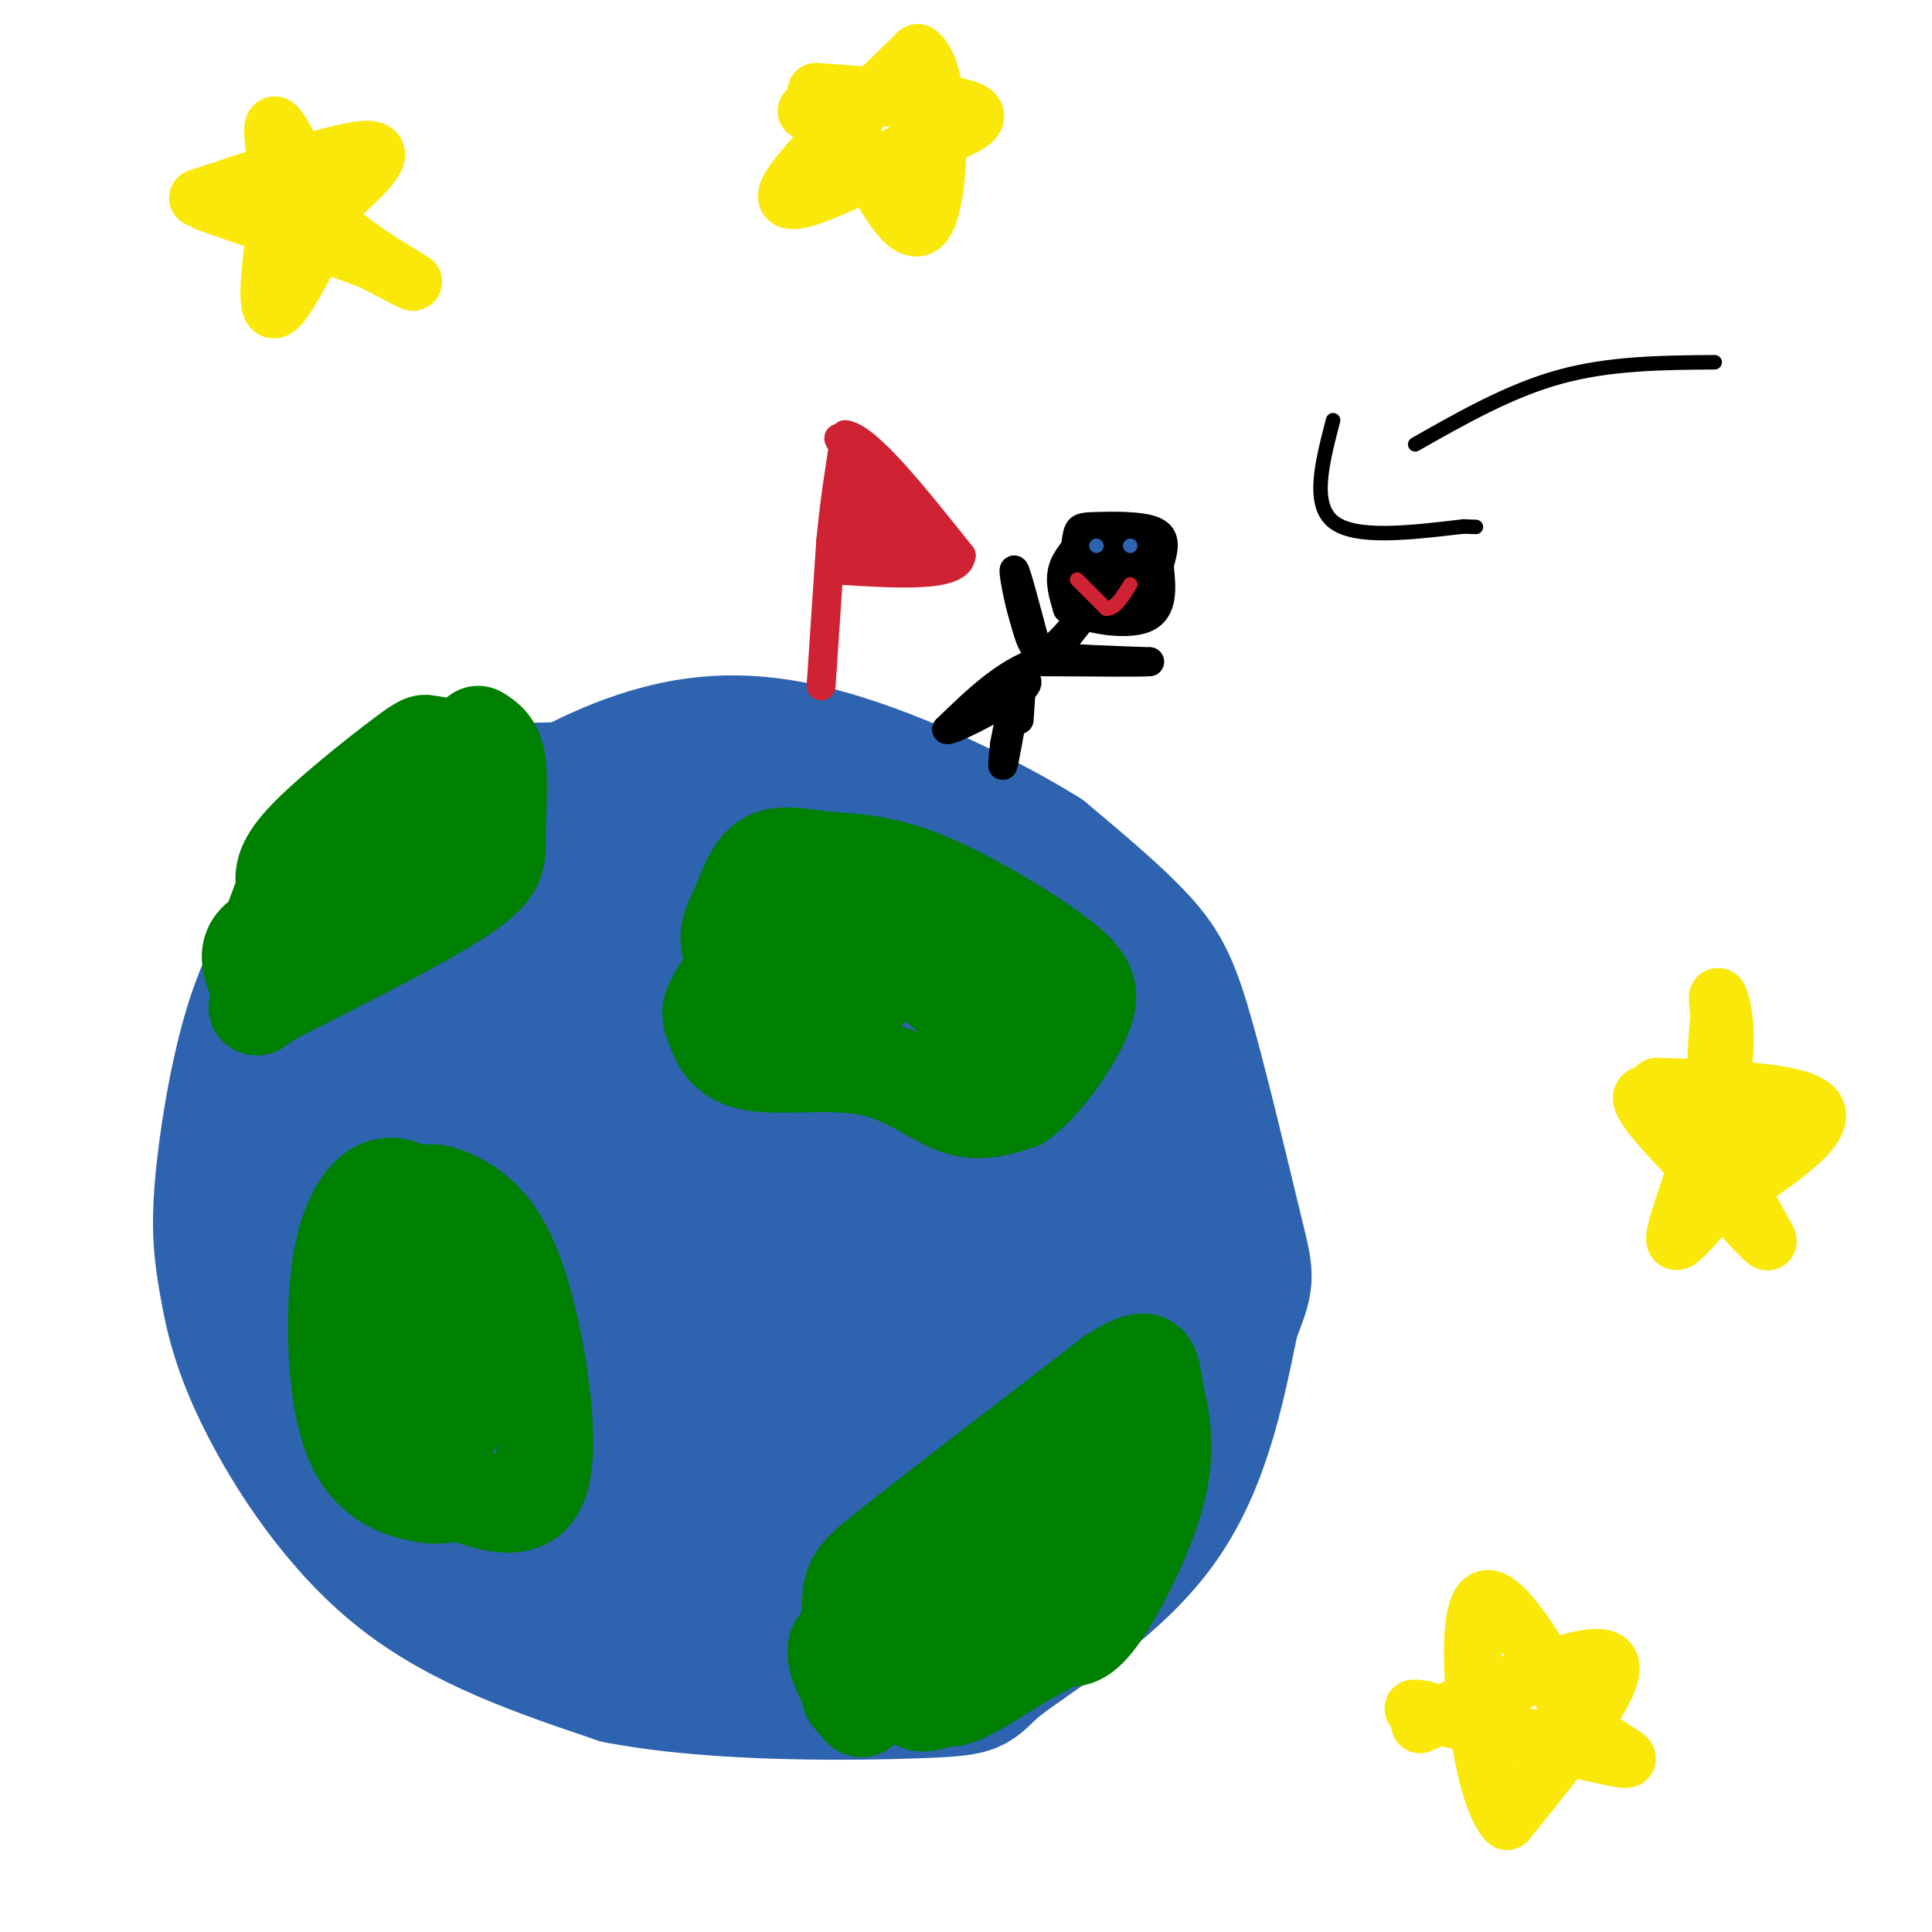 <svg viewBox='0 0 400 400' version='1.1' xmlns='http://www.w3.org/2000/svg' xmlns:xlink='http://www.w3.org/1999/xlink'><g fill='none' stroke='#2d63af' stroke-width='28' stroke-linecap='round' stroke-linejoin='round'><path d='M113,171c-4.756,-0.667 -9.511,-1.333 -16,0c-6.489,1.333 -14.711,4.667 -21,12c-6.289,7.333 -10.644,18.667 -15,30'/><path d='M61,213c-3.016,4.985 -3.055,2.449 -4,10c-0.945,7.551 -2.795,25.189 -1,38c1.795,12.811 7.234,20.795 15,29c7.766,8.205 17.860,16.632 26,23c8.140,6.368 14.326,10.677 25,14c10.674,3.323 25.837,5.662 41,8'/><path d='M163,335c15.344,-0.090 33.203,-4.314 43,-9c9.797,-4.686 11.533,-9.833 14,-17c2.467,-7.167 5.664,-16.353 8,-24c2.336,-7.647 3.810,-13.756 1,-25c-2.810,-11.244 -9.905,-27.622 -17,-44'/><path d='M212,216c-5.668,-11.364 -11.339,-17.776 -18,-24c-6.661,-6.224 -14.312,-12.262 -22,-17c-7.688,-4.738 -15.411,-8.177 -30,-10c-14.589,-1.823 -36.043,-2.029 -48,0c-11.957,2.029 -14.416,6.294 -18,11c-3.584,4.706 -8.292,9.853 -13,15'/><path d='M63,191c-4.135,5.558 -7.973,11.953 -11,22c-3.027,10.047 -5.242,23.748 -6,33c-0.758,9.252 -0.059,14.057 1,20c1.059,5.943 2.477,13.023 8,24c5.523,10.977 15.149,25.851 28,36c12.851,10.149 28.925,15.575 45,21'/><path d='M128,347c20.719,4.002 50.018,3.506 63,3c12.982,-0.506 9.649,-1.021 16,-6c6.351,-4.979 22.386,-14.423 32,-27c9.614,-12.577 12.807,-28.289 16,-44'/><path d='M255,273c3.212,-8.510 3.242,-7.786 1,-17c-2.242,-9.214 -6.758,-28.365 -10,-40c-3.242,-11.635 -5.212,-15.753 -10,-21c-4.788,-5.247 -12.394,-11.624 -20,-18'/><path d='M216,177c-11.273,-7.085 -29.457,-15.798 -44,-20c-14.543,-4.202 -25.447,-3.894 -36,-1c-10.553,2.894 -20.757,8.374 -29,14c-8.243,5.626 -14.527,11.399 -19,15c-4.473,3.601 -7.135,5.029 -10,12c-2.865,6.971 -5.932,19.486 -9,32'/><path d='M69,229c-1.458,7.822 -0.604,11.377 1,17c1.604,5.623 3.956,13.313 8,23c4.044,9.687 9.778,21.370 18,30c8.222,8.630 18.931,14.206 25,19c6.069,4.794 7.496,8.807 20,7c12.504,-1.807 36.083,-9.433 50,-14c13.917,-4.567 18.170,-6.076 25,-12c6.830,-5.924 16.237,-16.264 20,-26c3.763,-9.736 1.881,-18.868 0,-28'/><path d='M236,245c-3.214,-10.306 -11.251,-22.073 -19,-31c-7.749,-8.927 -15.212,-15.016 -25,-21c-9.788,-5.984 -21.900,-11.862 -31,-16c-9.100,-4.138 -15.187,-6.535 -23,-7c-7.813,-0.465 -17.353,1.002 -24,4c-6.647,2.998 -10.402,7.528 -15,15c-4.598,7.472 -10.040,17.887 -13,34c-2.960,16.113 -3.440,37.922 -1,51c2.440,13.078 7.798,17.423 11,20c3.202,2.577 4.247,3.386 9,6c4.753,2.614 13.215,7.033 21,9c7.785,1.967 14.892,1.484 22,1'/><path d='M148,310c10.461,0.074 25.615,-0.240 34,-1c8.385,-0.760 10.003,-1.965 14,-4c3.997,-2.035 10.374,-4.898 15,-9c4.626,-4.102 7.500,-9.441 9,-18c1.500,-8.559 1.624,-20.338 1,-27c-0.624,-6.662 -1.997,-8.206 -5,-14c-3.003,-5.794 -7.636,-15.837 -15,-25c-7.364,-9.163 -17.458,-17.447 -24,-22c-6.542,-4.553 -9.531,-5.375 -16,-6c-6.469,-0.625 -16.418,-1.053 -26,1c-9.582,2.053 -18.798,6.587 -28,15c-9.202,8.413 -18.391,20.705 -23,30c-4.609,9.295 -4.637,15.595 -3,21c1.637,5.405 4.941,9.917 7,14c2.059,4.083 2.874,7.738 9,12c6.126,4.262 17.563,9.131 29,14'/><path d='M126,291c11.451,3.616 25.577,5.658 38,5c12.423,-0.658 23.141,-4.014 31,-8c7.859,-3.986 12.859,-8.601 16,-14c3.141,-5.399 4.422,-11.581 5,-18c0.578,-6.419 0.454,-13.075 -3,-21c-3.454,-7.925 -10.236,-17.120 -17,-23c-6.764,-5.880 -13.509,-8.444 -19,-10c-5.491,-1.556 -9.726,-2.102 -17,0c-7.274,2.102 -17.585,6.854 -24,12c-6.415,5.146 -8.934,10.685 -12,19c-3.066,8.315 -6.677,19.404 -6,29c0.677,9.596 5.644,17.699 10,23c4.356,5.301 8.102,7.800 17,9c8.898,1.200 22.949,1.100 37,1'/><path d='M182,295c9.640,-1.407 15.240,-5.424 19,-13c3.760,-7.576 5.679,-18.712 7,-25c1.321,-6.288 2.045,-7.728 -2,-14c-4.045,-6.272 -12.859,-17.374 -17,-23c-4.141,-5.626 -3.610,-5.774 -12,-8c-8.390,-2.226 -25.701,-6.531 -37,-6c-11.299,0.531 -16.587,5.897 -22,9c-5.413,3.103 -10.951,3.943 -11,15c-0.049,11.057 5.390,32.331 20,44c14.610,11.669 38.392,13.732 51,15c12.608,1.268 14.041,1.740 16,1c1.959,-0.740 4.443,-2.693 7,-8c2.557,-5.307 5.189,-13.967 1,-25c-4.189,-11.033 -15.197,-24.438 -24,-33c-8.803,-8.562 -15.402,-12.281 -22,-16'/><path d='M156,208c-9.863,-3.414 -23.520,-3.948 -30,-4c-6.480,-0.052 -5.783,0.380 -8,5c-2.217,4.620 -7.349,13.429 -10,20c-2.651,6.571 -2.823,10.906 -1,16c1.823,5.094 5.639,10.949 8,15c2.361,4.051 3.266,6.298 9,10c5.734,3.702 16.296,8.858 24,11c7.704,2.142 12.550,1.268 16,0c3.450,-1.268 5.503,-2.931 7,-4c1.497,-1.069 2.438,-1.543 4,-9c1.562,-7.457 3.744,-21.896 0,-22c-3.744,-0.104 -13.416,14.127 -22,26c-8.584,11.873 -16.080,21.389 -17,12c-0.920,-9.389 4.737,-37.683 9,-51c4.263,-13.317 7.131,-11.659 10,-10'/><path d='M155,223c1.521,-2.903 0.325,-5.161 6,9c5.675,14.161 18.221,44.742 11,43c-7.221,-1.742 -34.210,-35.807 -43,-49c-8.790,-13.193 0.618,-5.513 8,-1c7.382,4.513 12.737,5.861 18,8c5.263,2.139 10.432,5.070 18,13c7.568,7.930 17.534,20.857 19,26c1.466,5.143 -5.567,2.500 -11,-4c-5.433,-6.500 -9.267,-16.857 -7,-17c2.267,-0.143 10.633,9.929 19,20'/><path d='M193,271c2.778,6.356 0.222,12.244 -2,13c-2.222,0.756 -4.111,-3.622 -6,-8'/></g>
<g fill='none' stroke='#008000' stroke-width='20' stroke-linecap='round' stroke-linejoin='round'><path d='M181,338c-3.978,0.422 -7.956,0.844 -8,4c-0.044,3.156 3.844,9.044 5,11c1.156,1.956 -0.422,-0.022 -2,-2'/><path d='M176,351c-0.381,-4.238 -0.333,-13.833 0,-19c0.333,-5.167 0.952,-5.905 10,-13c9.048,-7.095 26.524,-20.548 44,-34'/><path d='M230,285c8.619,-5.604 8.166,-2.616 9,2c0.834,4.616 2.955,10.858 1,20c-1.955,9.142 -7.987,21.183 -12,27c-4.013,5.817 -6.006,5.408 -8,5'/><path d='M220,339c-10.405,5.869 -32.417,18.042 -30,12c2.417,-6.042 29.262,-30.298 41,-42c11.738,-11.702 8.369,-10.851 5,-10'/><path d='M236,299c-9.381,4.774 -35.333,21.708 -47,31c-11.667,9.292 -9.048,10.940 -6,13c3.048,2.060 6.524,4.530 10,7'/><path d='M193,350c2.356,1.622 3.244,2.178 6,1c2.756,-1.178 7.378,-4.089 12,-7'/><path d='M86,251c0.100,-1.783 0.201,-3.566 2,-4c1.799,-0.434 5.297,0.482 9,3c3.703,2.518 7.612,6.640 11,18c3.388,11.360 6.254,29.960 4,38c-2.254,8.040 -9.627,5.520 -17,3'/><path d='M95,309c-3.947,0.686 -5.313,0.900 -9,0c-3.687,-0.900 -9.695,-2.915 -13,-11c-3.305,-8.085 -3.906,-22.239 -3,-32c0.906,-9.761 3.321,-15.128 6,-18c2.679,-2.872 5.623,-3.249 9,-1c3.377,2.249 7.189,7.125 11,12'/><path d='M96,259c1.725,8.269 0.539,22.940 -1,31c-1.539,8.060 -3.429,9.508 -6,8c-2.571,-1.508 -5.823,-5.971 -6,-15c-0.177,-9.029 2.722,-22.623 3,-23c0.278,-0.377 -2.063,12.464 -3,17c-0.937,4.536 -0.468,0.768 0,-3'/><path d='M83,274c0.000,-0.500 0.000,-0.250 0,0'/><path d='M156,196c-3.300,4.191 -6.601,8.383 -8,11c-1.399,2.617 -0.897,3.660 0,6c0.897,2.340 2.189,5.978 8,7c5.811,1.022 16.141,-0.571 24,1c7.859,1.571 13.245,6.306 18,8c4.755,1.694 8.877,0.347 13,-1'/><path d='M211,228c4.878,-3.461 10.574,-11.614 13,-17c2.426,-5.386 1.581,-8.004 -5,-13c-6.581,-4.996 -18.898,-12.370 -28,-16c-9.102,-3.630 -14.989,-3.516 -20,-4c-5.011,-0.484 -9.146,-1.567 -12,0c-2.854,1.567 -4.427,5.783 -6,10'/><path d='M153,188c-1.992,3.740 -3.971,8.090 1,12c4.971,3.910 16.893,7.379 23,6c6.107,-1.379 6.400,-7.607 11,-6c4.600,1.607 13.508,11.048 17,13c3.492,1.952 1.569,-3.585 -2,-8c-3.569,-4.415 -8.785,-7.707 -14,-11'/><path d='M189,194c-7.289,-1.933 -18.511,-1.267 -24,-2c-5.489,-0.733 -5.244,-2.867 -5,-5'/><path d='M99,152c1.714,1.071 3.429,2.143 4,6c0.571,3.857 0.000,10.500 0,15c-0.000,4.500 0.571,6.857 -7,12c-7.571,5.143 -23.286,13.071 -39,21'/><path d='M57,206c-6.372,3.820 -2.801,2.869 -3,0c-0.199,-2.869 -4.169,-7.657 -1,-11c3.169,-3.343 13.477,-5.241 21,-11c7.523,-5.759 12.262,-15.380 17,-25'/><path d='M91,159c2.234,-4.943 -0.679,-4.799 -2,-5c-1.321,-0.201 -1.048,-0.746 -6,3c-4.952,3.746 -15.129,11.785 -20,17c-4.871,5.215 -4.435,7.608 -4,10'/><path d='M59,184c-1.167,3.000 -2.083,5.500 -3,8'/></g>
<g fill='none' stroke='#cf2233' stroke-width='6' stroke-linecap='round' stroke-linejoin='round'><path d='M170,142c0.000,0.000 2.000,-30.000 2,-30'/><path d='M172,112c0.833,-8.667 1.917,-15.333 3,-22'/><path d='M175,90c4.500,0.500 14.250,12.750 24,25'/><path d='M199,115c-0.333,4.667 -13.167,3.833 -26,3'/><path d='M173,118c-1.500,-0.667 7.750,-3.833 17,-7'/><path d='M190,111c3.978,-1.222 5.422,-0.778 3,0c-2.422,0.778 -8.711,1.889 -15,3'/><path d='M178,114c-2.689,-2.333 -1.911,-9.667 -1,-13c0.911,-3.333 1.956,-2.667 3,-2'/><path d='M180,99c4.214,3.202 13.250,12.208 14,15c0.750,2.792 -6.786,-0.631 -11,-4c-4.214,-3.369 -5.107,-6.685 -6,-10'/><path d='M177,100c2.356,2.222 11.244,12.778 12,13c0.756,0.222 -6.622,-9.889 -14,-20'/><path d='M175,93c-2.333,-3.500 -1.167,-2.250 0,-1'/></g>
<g fill='none' stroke='#000000' stroke-width='6' stroke-linecap='round' stroke-linejoin='round'><path d='M225,111c-2.167,2.250 -4.333,4.500 -5,7c-0.667,2.500 0.167,5.250 1,8'/><path d='M221,126c3.578,2.178 12.022,3.622 16,2c3.978,-1.622 3.489,-6.311 3,-11'/><path d='M240,117c0.904,-3.223 1.665,-5.781 -1,-7c-2.665,-1.219 -8.756,-1.097 -12,-1c-3.244,0.097 -3.641,0.171 -4,2c-0.359,1.829 -0.679,5.415 -1,9'/><path d='M222,120c1.596,2.895 6.088,5.632 9,6c2.912,0.368 4.246,-1.632 5,-5c0.754,-3.368 0.930,-8.105 -1,-10c-1.930,-1.895 -5.965,-0.947 -10,0'/><path d='M225,111c-2.338,2.360 -3.182,8.259 -2,11c1.182,2.741 4.389,2.322 7,1c2.611,-1.322 4.626,-3.548 4,-6c-0.626,-2.452 -3.893,-5.129 -6,-5c-2.107,0.129 -3.053,3.065 -4,6'/><path d='M224,118c-0.988,1.532 -1.458,2.364 0,3c1.458,0.636 4.844,1.078 6,-1c1.156,-2.078 0.080,-6.675 -1,-7c-1.080,-0.325 -2.166,3.621 -2,5c0.166,1.379 1.583,0.189 3,-1'/><path d='M230,117c0.000,0.000 -2.000,3.000 -2,3'/><path d='M224,128c-1.833,2.333 -3.667,4.667 -4,5c-0.333,0.333 0.833,-1.333 2,-3'/><path d='M222,130c-0.844,0.956 -3.956,4.844 -6,5c-2.044,0.156 -3.022,-3.422 -4,-7'/><path d='M212,128c-1.244,-3.933 -2.356,-10.267 -2,-10c0.356,0.267 2.178,7.133 4,14'/><path d='M214,132c0.622,3.022 0.178,3.578 4,4c3.822,0.422 11.911,0.711 20,1'/><path d='M238,137c-0.500,0.167 -11.750,0.083 -23,0'/><path d='M215,137c-7.000,2.333 -13.000,8.167 -19,14'/><path d='M196,151c0.111,0.800 9.889,-4.200 14,-7c4.111,-2.800 2.556,-3.400 1,-4'/><path d='M211,140c-0.511,3.289 -2.289,13.511 -3,17c-0.711,3.489 -0.356,0.244 0,-3'/><path d='M208,154c0.667,-3.711 2.333,-11.489 3,-13c0.667,-1.511 0.333,3.244 0,8'/></g>
<g fill='none' stroke='#2d63af' stroke-width='3' stroke-linecap='round' stroke-linejoin='round'><path d='M227,113c0.000,0.000 0.000,0.000 0,0'/><path d='M234,113c0.000,0.000 0.000,0.000 0,0'/></g>
<g fill='none' stroke='#cf2233' stroke-width='3' stroke-linecap='round' stroke-linejoin='round'><path d='M223,120c0.000,0.000 6.000,6.000 6,6'/><path d='M229,126c1.833,0.167 3.417,-2.417 5,-5'/></g>
<g fill='none' stroke='#000000' stroke-width='3' stroke-linecap='round' stroke-linejoin='round'><path d='M276,87c-2.250,8.667 -4.500,17.333 0,21c4.500,3.667 15.750,2.333 27,1'/><path d='M303,109c4.500,0.167 2.250,0.083 0,0'/><path d='M293,92c9.833,-5.583 19.667,-11.167 30,-14c10.333,-2.833 21.167,-2.917 32,-3'/></g>
<g fill='none' stroke='#fae80b' stroke-width='12' stroke-linecap='round' stroke-linejoin='round'><path d='M41,41c15.083,-5.000 30.167,-10.000 35,-10c4.833,0.000 -0.583,5.000 -6,10'/><path d='M70,41c-3.867,7.689 -10.533,21.911 -13,23c-2.467,1.089 -0.733,-10.956 1,-23'/><path d='M58,41c-0.511,-7.756 -2.289,-15.644 -1,-15c1.289,0.644 5.644,9.822 10,19'/><path d='M67,45c5.911,6.022 15.689,11.578 18,13c2.311,1.422 -2.844,-1.289 -8,-4'/><path d='M77,54c-7.000,-2.667 -20.500,-7.333 -34,-12'/><path d='M169,19c14.250,1.083 28.500,2.167 32,4c3.500,1.833 -3.750,4.417 -11,7'/><path d='M190,30c-8.911,4.867 -25.689,13.533 -27,11c-1.311,-2.533 12.844,-16.267 27,-30'/><path d='M190,11c5.267,3.511 4.933,27.289 2,34c-2.933,6.711 -8.467,-3.644 -14,-14'/><path d='M178,31c-4.167,-3.667 -7.583,-5.833 -11,-8'/><path d='M343,225c15.500,0.500 31.000,1.000 33,5c2.000,4.000 -9.500,11.500 -21,19'/><path d='M355,249c-5.606,5.820 -9.121,10.869 -8,6c1.121,-4.869 6.879,-19.657 9,-30c2.121,-10.343 0.606,-16.241 0,-18c-0.606,-1.759 -0.303,0.620 0,3'/><path d='M356,210c-0.476,5.202 -1.667,16.708 1,27c2.667,10.292 9.190,19.369 9,20c-0.190,0.631 -7.095,-7.185 -14,-15'/><path d='M352,242c-5.689,-5.933 -12.911,-13.267 -12,-15c0.911,-1.733 9.956,2.133 19,6'/><path d='M359,233c3.833,0.833 3.917,-0.083 4,-1'/><path d='M294,357c18.000,-8.167 36.000,-16.333 39,-13c3.000,3.333 -9.000,18.167 -21,33'/><path d='M312,377c-5.533,-5.711 -8.867,-36.489 -6,-44c2.867,-7.511 11.933,8.244 21,24'/><path d='M327,357c6.733,5.689 13.067,7.911 8,7c-5.067,-0.911 -21.533,-4.956 -38,-9'/><path d='M297,355c-6.667,-1.667 -4.333,-1.333 -2,-1'/></g>
</svg>